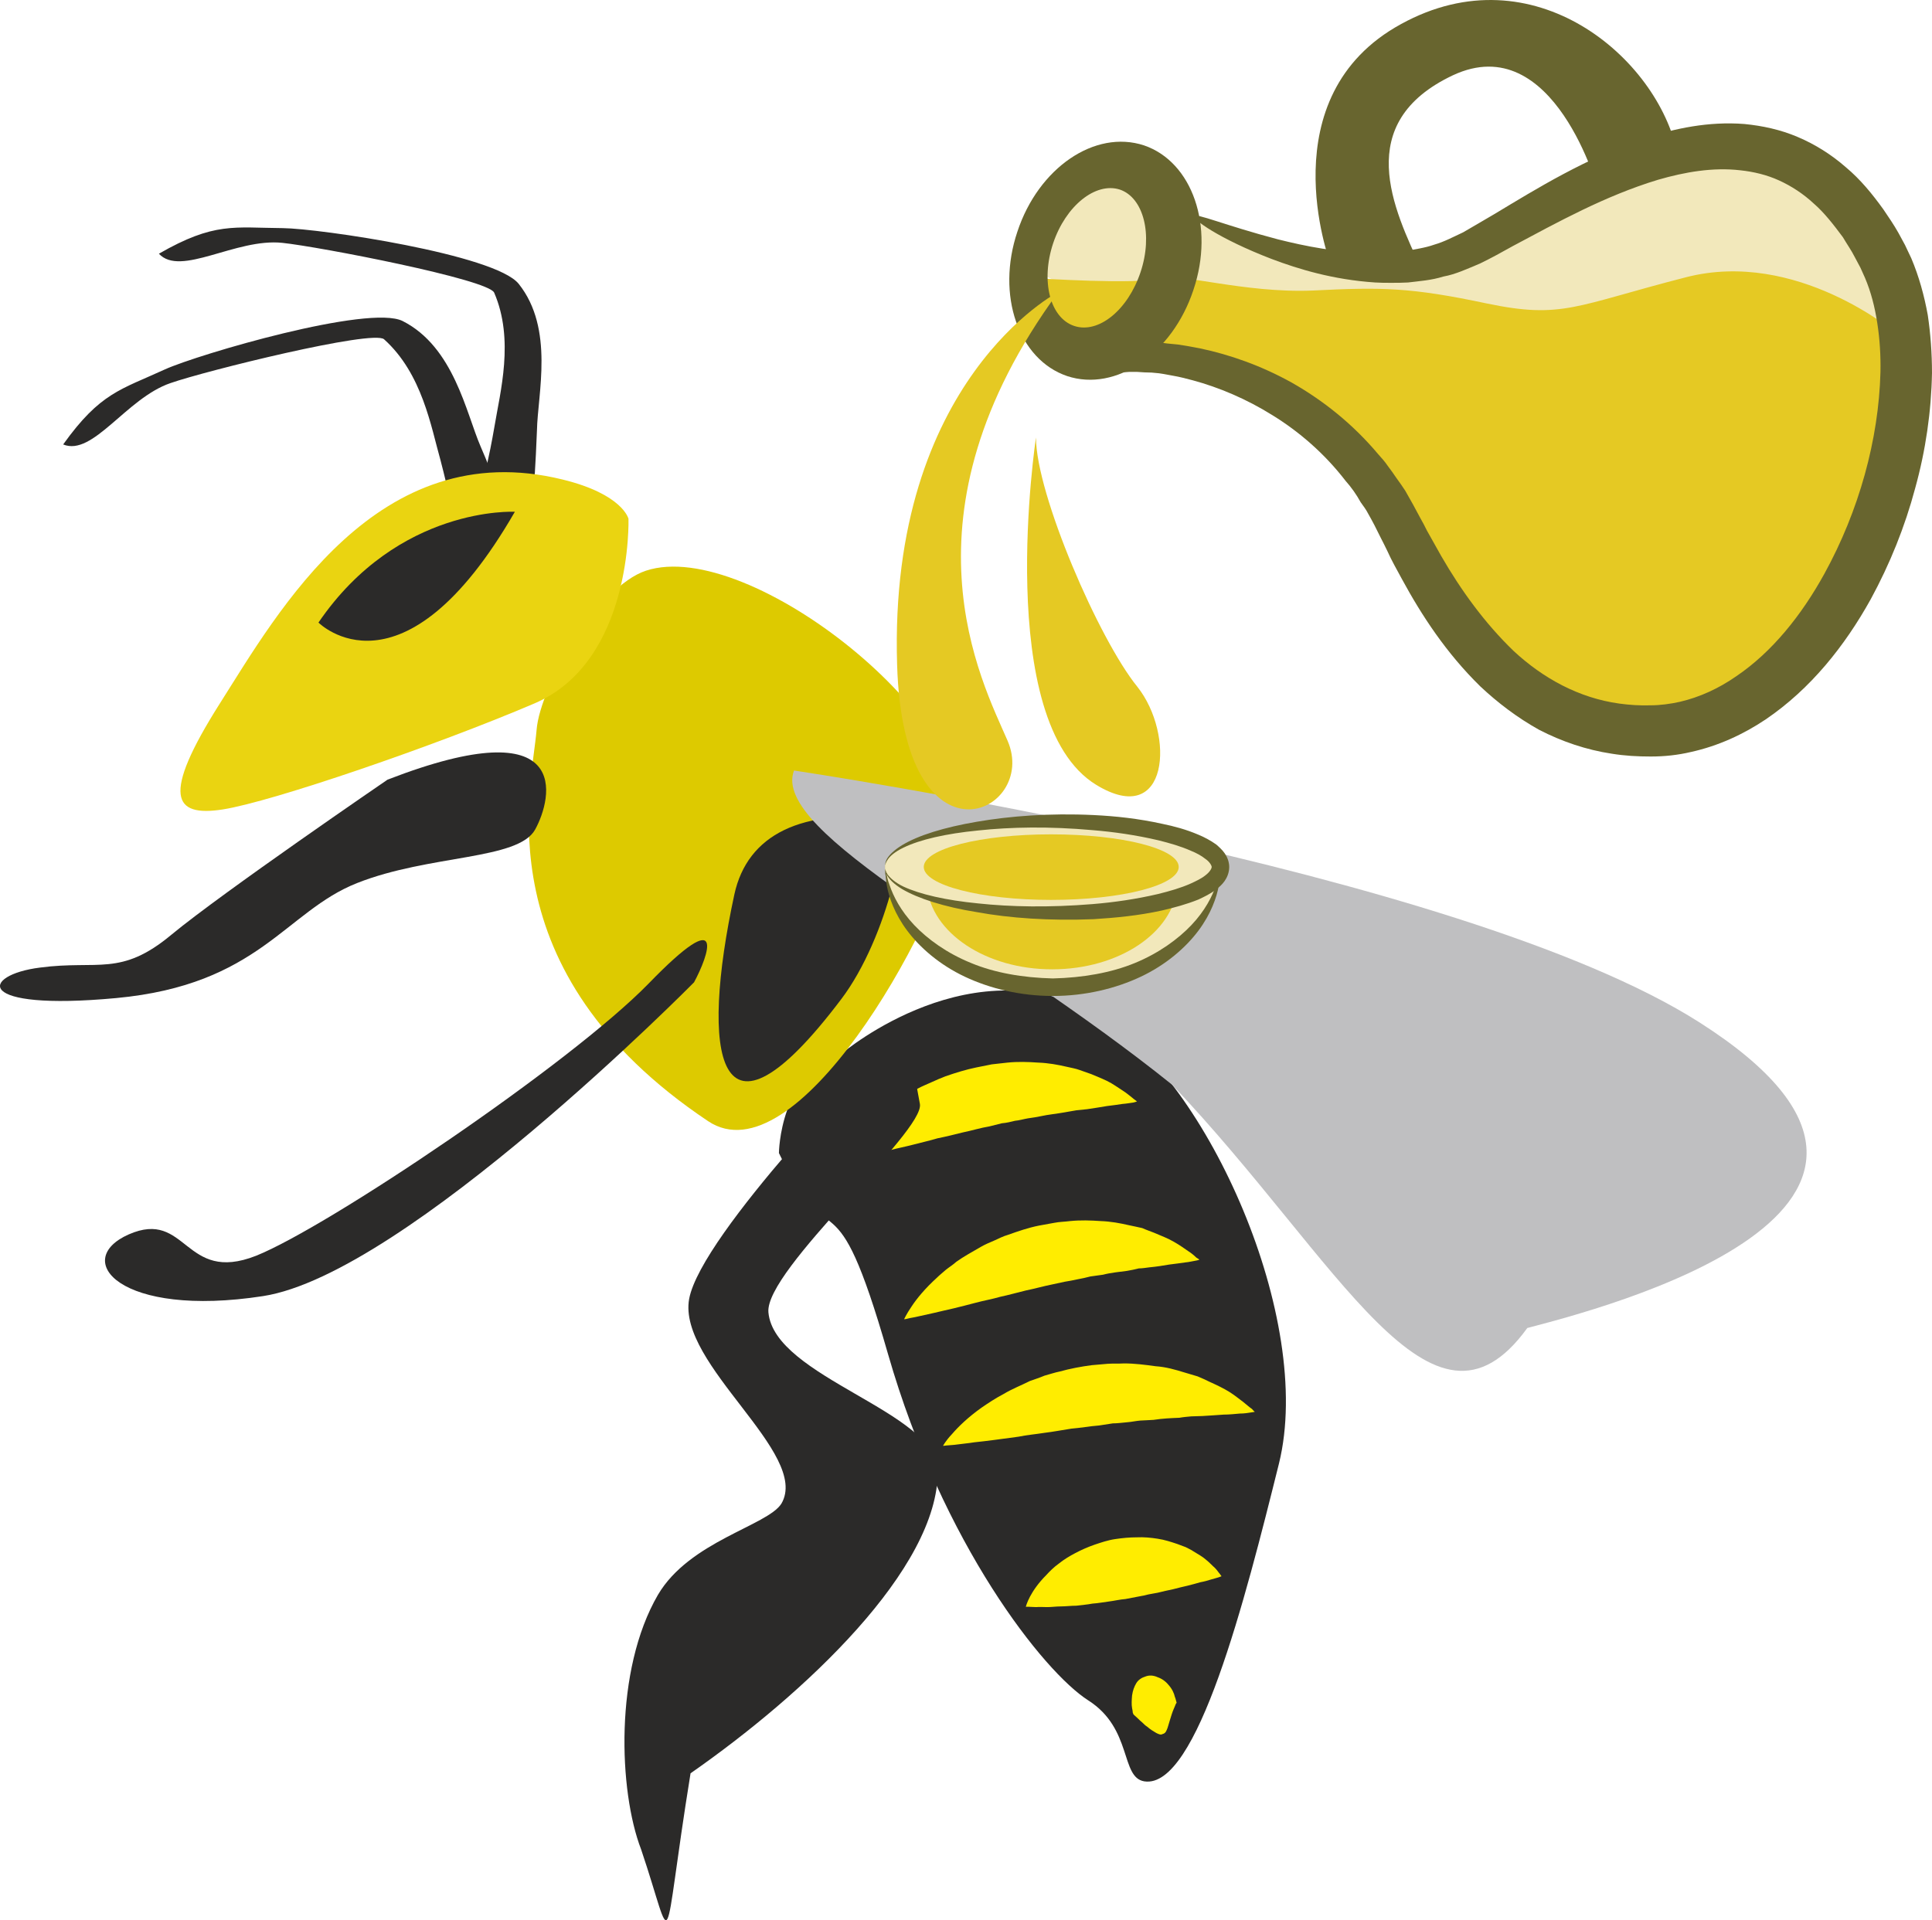 <?xml version="1.0" encoding="UTF-8" standalone="no"?>
<svg
   xmlns:dc="http://purl.org/dc/elements/1.1/"
   xmlns:cc="http://creativecommons.org/ns#"
   xmlns:rdf="http://www.w3.org/1999/02/22-rdf-syntax-ns#"
   xmlns:svg="http://www.w3.org/2000/svg"
   xmlns="http://www.w3.org/2000/svg"
   id="svg68"
   viewBox="0 0 5509.108 5476.696"
   style="clip-rule:evenodd;fill-rule:evenodd;image-rendering:optimizeQuality;shape-rendering:geometricPrecision;text-rendering:geometricPrecision"
   version="1.1"
   height="54.767mm"
   width="55.091mm"
   xml:space="preserve">
 <defs
   id="defs4">
  <style
   id="style2"
   type="text/css">
   <![CDATA[
    .fil0 {fill:#2B2A29;fill-rule:nonzero}
    .fil2 {fill:#FFED00;fill-rule:nonzero}
    .fil1 {fill:#DDCA00;fill-rule:nonzero}
    .fil4 {fill:#EAD411;fill-rule:nonzero}
    .fil6 {fill:#68652F;fill-rule:nonzero}
    .fil3 {fill:#BFBFC1;fill-rule:nonzero}
    .fil7 {fill:#E5C923;fill-rule:nonzero}
    .fil5 {fill:#F2E8BB;fill-rule:nonzero}
   ]]>
  </style>
 </defs>
 <g
   transform="translate(-7757.892,-11927.371)"
   id="Vrstva_x0020_1">
  <g
   id="_613811728">
   <path
   style="fill:#2b2a29;fill-rule:nonzero"
   id="path7"
   d="m 9048,13391 c 0,0 -1,-3 -2,-10 0,-7 -3,-17 -6,-30 -5,-27 -14,-65 -26,-111 -27,-95 -52,-247 -161,-345 -32,-28 -509,90 -609,125 -126,43 -221,210 -306,175 106,-148 164,-156 290,-214 95,-43 582,-186 678,-138 146,74 181,262 222,357 20,46 35,85 45,113 5,14 9,25 11,33 3,8 4,12 4,12 z"
   class="fil0" />
   <path
   style="fill:#2b2a29;fill-rule:nonzero"
   id="path9"
   d="m 9136,13295 c 0,0 1,-3 3,-11 2,-6 4,-17 7,-29 6,-27 14,-65 22,-112 16,-97 57,-247 -1,-381 -17,-38 -499,-131 -604,-142 -133,-14 -290,98 -352,31 158,-91 215,-74 353,-73 105,1 606,75 673,159 102,128 54,314 52,418 -2,50 -4,91 -6,121 -2,15 -3,26 -4,35 -1,8 -2,12 -2,12 z"
   class="fil0" />
   <path
   style="fill:#2b2a29;fill-rule:nonzero"
   id="path11"
   d="m 10161,14930 c 0,0 378,-320 739,-101 300,182 606,861 505,1272 -97,390 -234,930 -384,907 -69,-11 -33,-150 -160,-231 -127,-81 -415,-445 -571,-988 -156,-543 -157,-253 -311,-573 0,0 2,-231 182,-286 z"
   class="fil0" />
   <path
   style="fill:#ddca00;fill-rule:nonzero"
   id="path13"
   d="m 9600,13555 c -137,45 -302,329 -312,454 -14,168 -154,686 489,1116 248,166 646,-535 717,-833 71,-297 -599,-834 -894,-737 z"
   class="fil1" />
   <path
   style="fill:#2b2a29;fill-rule:nonzero"
   id="path15"
   d="m 8863,14151 c 0,0 -471,322 -616,442 -145,121 -209,72 -375,94 -168,21 -192,125 217,87 408,-38 482,-247 687,-328 207,-82 460,-65 508,-153 49,-89 111,-348 -421,-142 z"
   class="fil0" />
   <path
   style="fill:#2b2a29;fill-rule:nonzero"
   id="path17"
   d="m 10304,14264 c 57,8 -14,338 -148,514 -357,472 -402,154 -304,-300 37,-169 190,-248 452,-214 z"
   class="fil0" />
   <path
   style="fill:#2b2a29;fill-rule:nonzero"
   id="path19"
   d="m 9737,14729 c 0,0 -821,832 -1229,895 -408,63 -548,-103 -383,-176 167,-73 157,142 363,61 205,-82 895,-546 1120,-777 225,-232 170,-79 129,-3 z"
   class="fil0" />
   <path
   style="fill:#ffed00;fill-rule:nonzero"
   id="path21"
   d="m 10336,15690 c 0,0 6,-14 21,-36 15,-23 39,-52 72,-82 8,-8 17,-15 26,-23 10,-8 20,-14 30,-23 21,-15 45,-28 69,-42 12,-7 26,-13 38,-18 13,-6 27,-13 41,-17 28,-10 57,-20 87,-26 l 44,-8 c 15,-3 30,-3 45,-5 30,-3 59,-2 88,0 28,1 55,6 81,12 13,3 25,5 37,8 11,5 23,9 33,13 21,9 40,16 57,26 16,9 30,19 40,26 11,7 19,14 24,19 7,4 9,6 9,6 0,0 -4,2 -11,3 -7,1 -18,4 -30,5 -13,2 -29,4 -45,6 -17,3 -36,6 -57,8 -9,1 -19,3 -30,3 -11,3 -22,5 -33,7 -22,3 -46,5 -69,11 -12,2 -24,3 -36,5 -12,3 -24,6 -36,8 -13,3 -25,5 -37,7 l -37,8 c -25,5 -49,12 -74,17 -25,6 -49,13 -73,18 -24,7 -48,11 -70,17 -22,6 -43,11 -63,16 -21,5 -40,9 -56,13 -17,4 -32,7 -45,10 -12,3 -22,4 -29,6 -7,2 -11,2 -11,2 z"
   class="fil2" />
   <path
   style="fill:#ffed00;fill-rule:nonzero"
   id="path23"
   d="m 10158,15239 c 0,0 6,-15 20,-37 16,-22 40,-52 73,-82 8,-7 17,-14 26,-22 10,-8 20,-15 30,-24 21,-15 44,-28 68,-42 13,-7 26,-12 39,-18 13,-6 27,-12 40,-17 29,-10 58,-19 87,-25 l 45,-9 c 15,-2 30,-3 45,-5 29,-3 59,-2 87,0 29,1 56,6 82,12 13,3 25,5 36,9 12,4 23,8 34,12 21,9 40,16 57,26 15,9 29,19 40,26 11,8 19,15 24,19 6,4 9,7 9,7 0,0 -4,1 -11,3 -8,1 -18,3 -31,4 -12,2 -28,4 -44,6 -18,3 -36,6 -57,9 -10,1 -20,2 -30,3 -11,2 -23,4 -34,6 -22,4 -45,6 -68,11 -13,3 -24,4 -36,6 -12,2 -25,6 -37,7 -12,3 -24,6 -37,7 l -36,9 c -25,4 -50,12 -75,17 -24,6 -48,12 -73,17 -23,7 -47,12 -69,18 -23,6 -44,10 -63,15 -21,5 -40,10 -56,13 -17,5 -33,7 -45,10 -13,4 -22,5 -29,7 -8,1 -11,2 -11,2 z"
   class="fil2" />
   <path
   style="fill:#ffed00;fill-rule:nonzero"
   id="path25"
   d="m 10447,16051 c 0,0 7,-14 26,-34 18,-21 46,-48 84,-75 19,-13 40,-27 63,-39 23,-14 49,-24 75,-37 14,-5 27,-9 41,-15 15,-4 29,-9 44,-12 29,-8 60,-14 91,-18 l 46,-4 c 15,-1 31,0 46,-1 31,0 61,4 90,8 30,2 57,10 83,18 12,4 25,7 37,11 12,5 23,10 33,15 22,10 41,19 57,29 16,10 29,21 40,29 11,9 19,16 25,20 5,6 8,8 8,8 0,0 -4,1 -12,2 -6,1 -18,3 -31,3 -13,1 -29,3 -46,3 -18,1 -38,3 -60,4 -10,0 -21,1 -32,1 -11,1 -23,2 -34,4 -24,1 -48,2 -74,6 -12,1 -24,1 -38,2 -12,1 -25,4 -39,5 -12,1 -26,3 -39,3 l -39,6 c -27,2 -53,7 -79,9 -26,4 -52,9 -77,12 -25,4 -50,6 -74,11 -24,3 -46,6 -67,9 -22,3 -41,5 -59,7 -18,3 -34,4 -47,6 -13,2 -24,2 -32,3 -7,1 -10,1 -10,1 z"
   class="fil2" />
   <path
   style="fill:#ffed00;fill-rule:nonzero"
   id="path27"
   d="m 10683,16510 c 0,0 3,-12 12,-29 9,-17 24,-39 46,-61 10,-11 22,-23 36,-33 15,-12 30,-21 47,-30 17,-9 35,-17 55,-24 18,-6 38,-13 59,-16 20,-3 41,-5 61,-5 21,-1 41,1 60,4 20,3 38,9 56,15 8,3 16,6 24,9 7,4 15,7 22,12 13,8 26,15 36,24 10,8 18,17 25,23 7,7 11,14 14,17 3,4 5,7 5,7 0,0 -3,1 -8,3 -5,1 -12,4 -21,6 -9,3 -20,6 -31,8 -11,3 -24,7 -37,10 -13,3 -26,6 -41,10 -14,3 -29,6 -44,10 -7,1 -15,3 -22,4 -7,1 -15,4 -23,5 -15,3 -31,6 -47,9 -15,1 -31,5 -47,7 -16,2 -31,5 -47,6 -15,3 -31,4 -46,6 -15,0 -30,2 -43,2 -15,0 -27,2 -40,2 -11,0 -23,-1 -31,0 -9,0 -17,-1 -23,-1 -5,0 -7,0 -7,0 z"
   class="fil2" />
   <path
   style="fill:#ffed00;fill-rule:nonzero"
   id="path29"
   d="m 10990,16817 c 0,0 -1,-2 -2,-5 0,-3 -1,-8 -2,-13 -2,-10 -1,-24 0,-36 2,-14 6,-25 12,-35 6,-10 16,-16 26,-19 10,-4 22,-4 35,2 12,4 23,12 31,22 10,11 16,24 18,34 2,4 3,10 4,13 1,3 1,4 1,4 0,0 -2,2 -3,5 -1,3 -3,7 -5,12 -4,9 -8,22 -11,32 -4,12 -6,22 -9,28 -3,8 -7,11 -12,12 -5,3 -10,1 -18,-3 -7,-4 -17,-10 -26,-18 -5,-3 -10,-8 -14,-12 -5,-4 -9,-8 -12,-11 -9,-8 -13,-12 -13,-12 z"
   class="fil2" />
   <path
   style="fill:#2b2a29;fill-rule:nonzero"
   id="path31"
   d="m 10266,14928 c 0,0 -508,517 -543,704 -34,187 347,441 263,584 -40,63 -262,107 -352,260 -125,215 -112,560 -48,726 98,290 56,309 141,-217 323,-225 707,-583 705,-863 -2,-169 -467,-266 -483,-452 -10,-121 446,-515 432,-594 -37,-200 -36,-230 -115,-148 z"
   class="fil0" />
   <path
   style="fill:#bfbfc1;fill-rule:nonzero"
   id="path33"
   d="m 10022,14125 c 0,0 1896,280 2583,719 835,533 -291,818 -492,871 -272,376 -534,-190 -1013,-694 -515,-414 -1146,-718 -1078,-896 z"
   class="fil3" />
   <path
   style="fill:#ead411;fill-rule:nonzero"
   id="path35"
   d="m 9550,13407 c 0,0 13,407 -269,527 -281,120 -747,280 -888,302 -141,22 -176,-37 -9,-301 167,-263 450,-770 978,-640 172,42 188,112 188,112 z"
   class="fil4" />
   <path
   style="fill:#2b2a29;fill-rule:nonzero"
   id="path37"
   d="m 9226,13387 c 0,0 -332,-18 -560,316 0,0 239,241 560,-316 z"
   class="fil0" />
  </g>
  <g
   id="_613809736">
   <path
   style="fill:#f2e8bb;fill-rule:nonzero"
   id="path40"
   d="m 10703,12695 41,-224 148,-47 136,7 101,148 34,-35 221,122 320,29 223,-55 216,-94 243,-142 278,-47 202,33 217,189 81,264 -74,169 c 0,0 -595,-122 -629,-108 -34,14 -872,14 -892,14 -21,0 -511,-124 -511,-124 l -240,-38 z"
   class="fil5" />
   <path
   style="fill:#f2e8bb;fill-rule:nonzero"
   id="path42"
   d="m 10282,14405 c 17,189 224,338 478,338 254,0 461,-149 478,-338 z"
   class="fil5" />
   <path
   style="fill:#68652f;fill-rule:nonzero"
   id="path44"
   d="m 11238,14405 c 0,0 0,4 0,13 -1,8 -1,21 -5,37 -6,32 -22,79 -58,127 -36,48 -92,97 -164,131 -72,34 -159,55 -251,55 -92,0 -179,-21 -251,-55 -72,-34 -128,-83 -164,-131 -36,-48 -52,-95 -58,-127 -3,-16 -3,-29 -5,-37 0,-9 0,-13 0,-13 0,0 1,4 3,12 2,9 4,21 10,36 10,30 31,72 70,113 38,40 93,80 162,108 67,28 148,42 233,44 85,-2 166,-16 234,-44 68,-28 123,-68 161,-108 39,-41 60,-83 70,-113 6,-15 8,-27 10,-36 2,-8 3,-12 3,-12 z"
   class="fil6" />
   <path
   style="fill:#e5c923;fill-rule:nonzero"
   id="path46"
   d="m 11115,14456 c -12,132 -167,236 -357,236 -189,0 -344,-104 -357,-236 l -9,-56 727,-4 z"
   class="fil7" />
   <path
   style="fill:#e5c923;fill-rule:nonzero"
   id="path48"
   d="m 13164,12877 c 0,0 -283,-240 -598,-159 -316,81 -352,120 -568,75 -217,-46 -299,-47 -497,-37 -198,8 -386,-53 -440,-35 -53,19 -347,0 -347,0 l 40,136 184,56 198,45 325,117 207,207 c 0,0 108,208 126,235 18,27 189,216 189,216 l 180,153 226,109 216,-54 234,-108 171,-172 c 0,0 91,-234 100,-261 9,-27 63,-280 63,-280 z"
   class="fil7" />
   <path
   style="fill:#68652f;fill-rule:nonzero"
   id="path50"
   d="m 11163,12544 c 6,3 -9,43 -41,116 -17,37 -38,82 -64,134 -6,13 -13,27 -20,41 -3,6 -6,14 -10,20 -1,4 -4,8 -5,12 -3,8 -7,16 -11,23 -2,4 -3,8 -5,12 l -2,5 c -1,1 -1,2 -1,3 l 4,-1 c 19,-3 34,-4 55,-4 3,0 4,0 8,0 l 15,2 c 11,1 21,2 31,3 21,3 42,7 63,11 85,18 174,49 262,98 88,50 173,117 246,204 9,10 19,21 27,33 9,12 17,23 25,35 9,12 17,24 25,36 7,13 15,26 22,39 7,13 14,26 21,39 7,12 13,24 19,36 14,25 27,48 41,73 56,97 124,191 206,270 84,78 186,134 301,150 29,4 60,6 89,5 28,0 57,-4 84,-10 56,-13 111,-38 161,-73 102,-69 186,-174 251,-292 99,-180 155,-383 160,-575 1,-48 -2,-95 -9,-140 -7,-46 -18,-89 -35,-129 l -13,-29 -16,-30 c -10,-20 -23,-38 -34,-57 -26,-35 -53,-70 -83,-96 -30,-28 -64,-50 -99,-66 -35,-16 -73,-25 -111,-29 -78,-9 -158,5 -234,27 -152,46 -288,122 -414,189 -32,18 -63,35 -94,50 -36,15 -70,31 -104,37 -35,11 -69,13 -101,17 -16,1 -33,1 -48,1 -16,0 -31,0 -46,-1 -120,-8 -218,-38 -295,-67 -153,-59 -226,-114 -221,-122 5,-10 87,26 239,66 76,19 171,39 279,39 14,1 27,-1 41,-2 14,-1 28,-2 42,-3 28,-6 56,-9 84,-19 28,-8 54,-22 82,-35 28,-16 58,-34 89,-52 123,-74 260,-159 430,-217 85,-27 180,-48 283,-40 51,5 103,16 152,37 50,21 97,51 137,86 42,35 76,77 107,120 15,22 30,44 43,67 l 19,35 c 6,12 12,26 18,38 22,52 37,107 47,162 8,54 12,109 12,165 -2,110 -18,221 -48,329 -29,109 -72,216 -127,317 -74,133 -171,255 -299,342 -64,43 -136,76 -213,93 -38,9 -76,13 -115,13 -38,0 -74,-2 -111,-8 -73,-11 -143,-35 -207,-68 -63,-35 -119,-78 -168,-124 -97,-95 -167,-202 -224,-307 -14,-26 -29,-52 -41,-79 -6,-13 -13,-26 -19,-38 -6,-12 -12,-24 -18,-36 -6,-11 -12,-23 -18,-33 -6,-12 -14,-22 -21,-32 -6,-11 -13,-22 -20,-32 -7,-10 -15,-20 -23,-29 -60,-78 -132,-140 -208,-187 -75,-47 -154,-80 -228,-100 -19,-5 -38,-10 -56,-13 -9,-2 -18,-3 -27,-5 l -13,-2 -21,-2 c -14,0 -28,-1 -42,-2 -6,0 -14,0 -22,0 -8,1 -15,1 -23,1 -31,1 -58,4 -84,5 l 1,-5 c 1,-3 3,-7 5,-10 l 11,-18 c 7,-13 14,-25 21,-37 14,-23 27,-46 40,-67 11,-19 22,-36 33,-54 8,-13 16,-26 23,-38 31,-50 58,-91 80,-125 45,-67 72,-100 78,-96 z"
   class="fil6" />
   <path
   style="fill:#68652f;fill-rule:nonzero"
   id="path52"
   d="m 11010,12704 c -36,108 -120,176 -189,153 -69,-23 -96,-128 -60,-236 36,-107 121,-175 190,-153 68,23 95,129 59,236 z m 10,-362 c -140,-46 -301,64 -361,246 -61,181 3,365 142,412 139,46 300,-64 360,-246 61,-181 -3,-365 -141,-412 z"
   class="fil6" />
   <path
   style="fill:#68652f;fill-rule:nonzero"
   id="path54"
   d="m 11550,12674 c 0,0 -176,-471 203,-678 378,-208 733,98 788,369 l -89,26 -136,81 c 0,0 -126,-465 -415,-330 -288,136 -170,381 -89,554 h -273 z"
   class="fil6" />
   <path
   style="fill:#e5c923;fill-rule:nonzero"
   id="path56"
   d="m 10776,12760 c 0,0 -485,250 -460,1063 18,604 405,424 315,217 -74,-171 -324,-640 145,-1280 z"
   class="fil7" />
   <path
   style="fill:#e5c923;fill-rule:nonzero"
   id="path58"
   d="m 10712,13175 c 0,0 -123,811 172,991 207,126 225,-144 117,-280 -109,-134 -289,-549 -289,-711 z"
   class="fil7" />
   <path
   style="fill:#f2e8bb;fill-rule:nonzero"
   id="path60"
   d="m 10281,14400 c 0,-72 215,-130 479,-130 263,0 478,58 478,130 0,72 -215,131 -478,131 -264,0 -479,-59 -479,-131 z"
   class="fil5" />
   <path
   style="fill:#68652f;fill-rule:nonzero"
   id="path62"
   d="m 10281,14400 c 0,0 0,8 7,20 7,11 23,25 46,36 47,22 121,39 213,48 93,10 203,12 326,2 61,-5 124,-14 188,-29 32,-8 64,-17 93,-30 15,-7 30,-14 41,-23 12,-9 18,-19 18,-24 0,-4 -6,-15 -18,-23 -11,-9 -26,-17 -41,-23 -29,-13 -61,-22 -93,-30 -64,-15 -127,-24 -188,-29 -123,-11 -233,-9 -326,1 -92,9 -166,26 -213,49 -23,11 -39,24 -46,36 -7,11 -7,20 -7,19 1,1 -1,-8 5,-21 6,-12 21,-27 44,-41 46,-28 120,-51 214,-67 93,-16 206,-25 332,-19 63,3 128,10 196,25 34,7 68,16 103,31 17,7 34,16 51,28 8,7 17,15 24,25 7,10 13,24 13,39 0,16 -6,30 -13,40 -7,10 -16,18 -24,24 -17,13 -34,21 -51,29 -35,14 -69,23 -103,31 -68,15 -133,21 -196,25 -126,5 -239,-3 -332,-20 -94,-15 -168,-39 -214,-66 -23,-14 -38,-29 -44,-42 -6,-13 -4,-21 -5,-21 z"
   class="fil6" />
   <path
   style="fill:#e5c923;fill-rule:nonzero"
   id="path64"
   d="m 10392,14400 c 0,-52 163,-93 363,-93 202,0 364,41 364,93 0,52 -162,94 -364,94 -200,0 -363,-42 -363,-94 z"
   class="fil7" />
  </g>
 </g>
</svg>